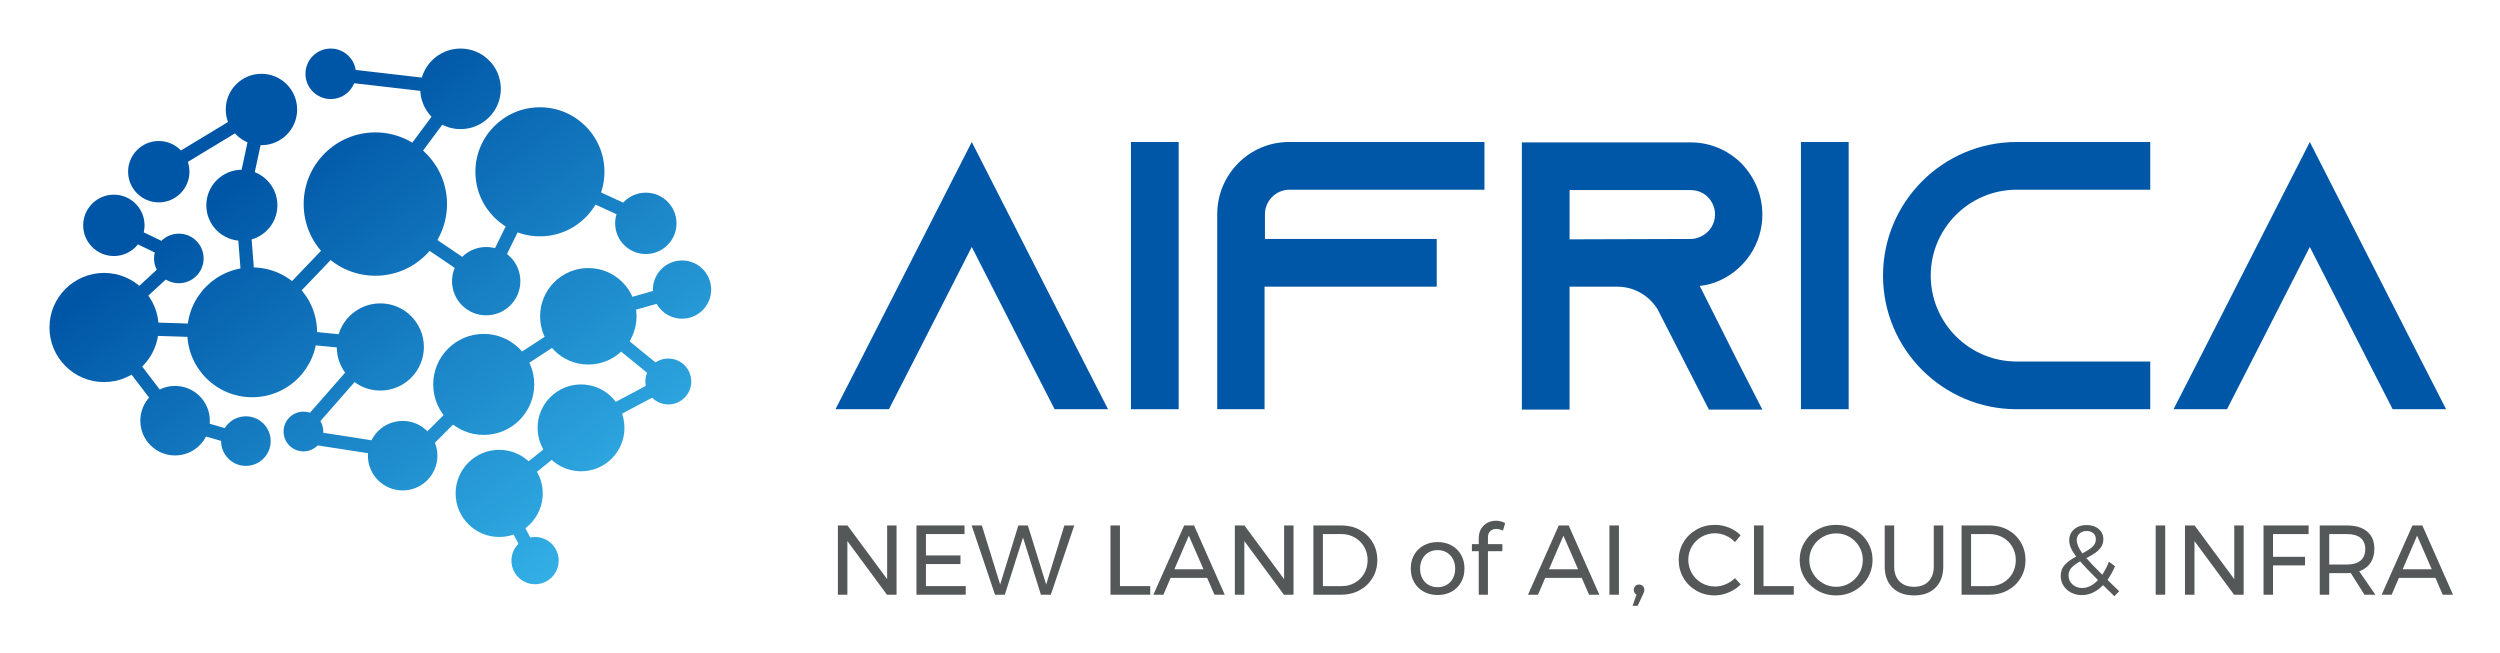 <svg xmlns="http://www.w3.org/2000/svg" role="img" viewBox="-12.30 1395.20 4019.60 1049.60"><title>AIFRICA (member) logo</title><defs><linearGradient id="a" x1="0" x2="1" y1="0" y2="0" gradientTransform="rotate(126.924 42.712 799.478) scale(657.681)" gradientUnits="userSpaceOnUse" spreadMethod="pad"><stop offset="0" stop-color="#36b5ea" stop-opacity="1"/><stop offset=".987" stop-color="#0056a6" stop-opacity="1"/><stop offset="1" stop-color="#0056a6" stop-opacity="1"/></linearGradient><linearGradient id="b" x1="0" x2="1" y1="0" y2="0" gradientTransform="rotate(126.924 33.22 780.331) scale(654.961)" gradientUnits="userSpaceOnUse" spreadMethod="pad"><stop offset="0" stop-color="#36b5ea" stop-opacity="1"/><stop offset=".987" stop-color="#0056a6" stop-opacity="1"/><stop offset="1" stop-color="#0056a6" stop-opacity="1"/></linearGradient><linearGradient id="c" x1="0" x2="1" y1="0" y2="0" gradientTransform="rotate(126.924 37.197 787.716) scale(659.128)" gradientUnits="userSpaceOnUse" spreadMethod="pad"><stop offset="0" stop-color="#36b5ea" stop-opacity="1"/><stop offset=".987" stop-color="#0056a6" stop-opacity="1"/><stop offset="1" stop-color="#0056a6" stop-opacity="1"/></linearGradient><linearGradient id="d" x1="0" x2="1" y1="0" y2="0" gradientTransform="rotate(126.924 68.313 850.63) scale(657.634)" gradientUnits="userSpaceOnUse" spreadMethod="pad"><stop offset="0" stop-color="#36b5ea" stop-opacity="1"/><stop offset=".987" stop-color="#0056a6" stop-opacity="1"/><stop offset="1" stop-color="#0056a6" stop-opacity="1"/></linearGradient><linearGradient id="e" x1="0" x2="1" y1="0" y2="0" gradientTransform="rotate(126.924 21.078 754.193) scale(659.462)" gradientUnits="userSpaceOnUse" spreadMethod="pad"><stop offset="0" stop-color="#36b5ea" stop-opacity="1"/><stop offset=".987" stop-color="#0056a6" stop-opacity="1"/><stop offset="1" stop-color="#0056a6" stop-opacity="1"/></linearGradient><linearGradient id="f" x1="0" x2="1" y1="0" y2="0" gradientTransform="rotate(126.924 53.213 819.87) scale(657.723)" gradientUnits="userSpaceOnUse" spreadMethod="pad"><stop offset="0" stop-color="#36b5ea" stop-opacity="1"/><stop offset=".987" stop-color="#0056a6" stop-opacity="1"/><stop offset="1" stop-color="#0056a6" stop-opacity="1"/></linearGradient><linearGradient id="g" x1="0" x2="1" y1="0" y2="0" gradientTransform="rotate(126.924 90.493 895.058) scale(658.908)" gradientUnits="userSpaceOnUse" spreadMethod="pad"><stop offset="0" stop-color="#36b5ea" stop-opacity="1"/><stop offset=".987" stop-color="#0056a6" stop-opacity="1"/><stop offset="1" stop-color="#0056a6" stop-opacity="1"/></linearGradient><linearGradient id="h" x1="0" x2="1" y1="0" y2="0" gradientTransform="rotate(126.924 72.045 858.326) scale(657.733)" gradientUnits="userSpaceOnUse" spreadMethod="pad"><stop offset="0" stop-color="#36b5ea" stop-opacity="1"/><stop offset=".987" stop-color="#0056a6" stop-opacity="1"/><stop offset="1" stop-color="#0056a6" stop-opacity="1"/></linearGradient><linearGradient id="i" x1="0" x2="1" y1="0" y2="0" gradientTransform="rotate(126.924 121.533 956.248) scale(657.58)" gradientUnits="userSpaceOnUse" spreadMethod="pad"><stop offset="0" stop-color="#36b5ea" stop-opacity="1"/><stop offset=".987" stop-color="#0056a6" stop-opacity="1"/><stop offset="1" stop-color="#0056a6" stop-opacity="1"/></linearGradient><linearGradient id="j" x1="0" x2="1" y1="0" y2="0" gradientTransform="rotate(126.924 117.853 950.35) scale(655.511)" gradientUnits="userSpaceOnUse" spreadMethod="pad"><stop offset="0" stop-color="#36b5ea" stop-opacity="1"/><stop offset=".987" stop-color="#0056a6" stop-opacity="1"/><stop offset="1" stop-color="#0056a6" stop-opacity="1"/></linearGradient><linearGradient id="k" x1="0" x2="1" y1="0" y2="0" gradientTransform="rotate(126.924 105.11 923.652) scale(657.712)" gradientUnits="userSpaceOnUse" spreadMethod="pad"><stop offset="0" stop-color="#36b5ea" stop-opacity="1"/><stop offset=".987" stop-color="#0056a6" stop-opacity="1"/><stop offset="1" stop-color="#0056a6" stop-opacity="1"/></linearGradient><linearGradient id="l" x1="0" x2="1" y1="0" y2="0" gradientTransform="rotate(126.924 35.554 782.844) scale(659.184)" gradientUnits="userSpaceOnUse" spreadMethod="pad"><stop offset="0" stop-color="#36b5ea" stop-opacity="1"/><stop offset=".987" stop-color="#0056a6" stop-opacity="1"/><stop offset="1" stop-color="#0056a6" stop-opacity="1"/></linearGradient><linearGradient id="m" x1="0" x2="1" y1="0" y2="0" gradientTransform="rotate(126.924 6.57 726.884) scale(657.698)" gradientUnits="userSpaceOnUse" spreadMethod="pad"><stop offset="0" stop-color="#36b5ea" stop-opacity="1"/><stop offset=".987" stop-color="#0056a6" stop-opacity="1"/><stop offset="1" stop-color="#0056a6" stop-opacity="1"/></linearGradient><linearGradient id="n" x1="0" x2="1" y1="0" y2="0" gradientTransform="rotate(126.924 59.317 832.525) scale(657.672)" gradientUnits="userSpaceOnUse" spreadMethod="pad"><stop offset="0" stop-color="#36b5ea" stop-opacity="1"/><stop offset=".987" stop-color="#0056a6" stop-opacity="1"/><stop offset="1" stop-color="#0056a6" stop-opacity="1"/></linearGradient><linearGradient id="o" x1="0" x2="1" y1="0" y2="0" gradientTransform="rotate(126.924 1.314 715.964) scale(657.624)" gradientUnits="userSpaceOnUse" spreadMethod="pad"><stop offset="0" stop-color="#36b5ea" stop-opacity="1"/><stop offset=".987" stop-color="#0056a6" stop-opacity="1"/><stop offset="1" stop-color="#0056a6" stop-opacity="1"/></linearGradient><linearGradient id="p" x1="0" x2="1" y1="0" y2="0" gradientTransform="rotate(126.924 -15.118 685.11) scale(655.264)" gradientUnits="userSpaceOnUse" spreadMethod="pad"><stop offset="0" stop-color="#36b5ea" stop-opacity="1"/><stop offset=".987" stop-color="#0056a6" stop-opacity="1"/><stop offset="1" stop-color="#0056a6" stop-opacity="1"/></linearGradient><linearGradient id="q" x1="0" x2="1" y1="0" y2="0" gradientTransform="rotate(126.924 -27.336 657.72) scale(659.487)" gradientUnits="userSpaceOnUse" spreadMethod="pad"><stop offset="0" stop-color="#36b5ea" stop-opacity="1"/><stop offset=".987" stop-color="#0056a6" stop-opacity="1"/><stop offset="1" stop-color="#0056a6" stop-opacity="1"/></linearGradient><linearGradient id="r" x1="0" x2="1" y1="0" y2="0" gradientTransform="rotate(126.924 -28.635 657.764) scale(656.604)" gradientUnits="userSpaceOnUse" spreadMethod="pad"><stop offset="0" stop-color="#36b5ea" stop-opacity="1"/><stop offset=".987" stop-color="#0056a6" stop-opacity="1"/><stop offset="1" stop-color="#0056a6" stop-opacity="1"/></linearGradient><linearGradient id="s" x1="0" x2="1" y1="0" y2="0" gradientTransform="rotate(126.924 1.043 719.048) scale(655.233)" gradientUnits="userSpaceOnUse" spreadMethod="pad"><stop offset="0" stop-color="#36b5ea" stop-opacity="1"/><stop offset=".987" stop-color="#0056a6" stop-opacity="1"/><stop offset="1" stop-color="#0056a6" stop-opacity="1"/></linearGradient><linearGradient id="t" x1="0" x2="1" y1="0" y2="0" gradientTransform="rotate(126.924 27.013 767.743) scale(657.697)" gradientUnits="userSpaceOnUse" spreadMethod="pad"><stop offset="0" stop-color="#36b5ea" stop-opacity="1"/><stop offset=".987" stop-color="#0056a6" stop-opacity="1"/><stop offset="1" stop-color="#0056a6" stop-opacity="1"/></linearGradient><linearGradient id="u" x1="0" x2="1" y1="0" y2="0" gradientTransform="rotate(126.924 -6.59 698.463) scale(659.706)" gradientUnits="userSpaceOnUse" spreadMethod="pad"><stop offset="0" stop-color="#36b5ea" stop-opacity="1"/><stop offset=".987" stop-color="#0056a6" stop-opacity="1"/><stop offset="1" stop-color="#0056a6" stop-opacity="1"/></linearGradient><linearGradient id="v" x1="0" x2="1" y1="0" y2="0" gradientTransform="rotate(126.924 14.169 739.086) scale(659.794)" gradientUnits="userSpaceOnUse" spreadMethod="pad"><stop offset="0" stop-color="#36b5ea" stop-opacity="1"/><stop offset=".987" stop-color="#0056a6" stop-opacity="1"/><stop offset="1" stop-color="#0056a6" stop-opacity="1"/></linearGradient><linearGradient id="w" x1="0" x2="1" y1="0" y2="0" gradientTransform="rotate(126.924 50.325 811.753) scale(659.428)" gradientUnits="userSpaceOnUse" spreadMethod="pad"><stop offset="0" stop-color="#36b5ea" stop-opacity="1"/><stop offset=".987" stop-color="#0056a6" stop-opacity="1"/><stop offset="1" stop-color="#0056a6" stop-opacity="1"/></linearGradient><linearGradient id="x" x1="0" x2="1" y1="0" y2="0" gradientTransform="rotate(126.924 100.776 915.252) scale(657.645)" gradientUnits="userSpaceOnUse" spreadMethod="pad"><stop offset="0" stop-color="#36b5ea" stop-opacity="1"/><stop offset=".987" stop-color="#0056a6" stop-opacity="1"/><stop offset="1" stop-color="#0056a6" stop-opacity="1"/></linearGradient><linearGradient id="y" x1="0" x2="1" y1="0" y2="0" gradientTransform="rotate(126.924 73.533 857.333) scale(660.266)" gradientUnits="userSpaceOnUse" spreadMethod="pad"><stop offset="0" stop-color="#36b5ea" stop-opacity="1"/><stop offset=".987" stop-color="#0056a6" stop-opacity="1"/><stop offset="1" stop-color="#0056a6" stop-opacity="1"/></linearGradient><linearGradient id="z" x1="0" x2="1" y1="0" y2="0" gradientTransform="rotate(126.924 97.79 909.973) scale(657.678)" gradientUnits="userSpaceOnUse" spreadMethod="pad"><stop offset="0" stop-color="#36b5ea" stop-opacity="1"/><stop offset=".987" stop-color="#0056a6" stop-opacity="1"/><stop offset="1" stop-color="#0056a6" stop-opacity="1"/></linearGradient><clipPath id="A" clipPathUnits="userSpaceOnUse"><path d="M0 3000h3000V0H0z"/></clipPath></defs><g transform="matrix(1.333 0 0 -1.333 0 4000)"><path fill="url(#a)" stroke="none" d="M388.774 1857.063l142.733-16.528-94.148-126.897-135.766-141.833-10.963 140.169 23.381 108.353 3.938 18.252-15.969-9.698-123.858-75.018 8.323-13.732 107.855 65.333-19.688-91.206-.231-1.167.074-1.154 11.751-150.365-150.072 4.9 77.194 71.395 8.689 7.996-10.622 5.153-79.769 38.523-7-14.51 69.135-33.395-82.917-76.671-5.371-4.97 4.424-5.809 85.651-112.411 1.593-2.103 2.601-.753 85.42-24.61 4.399 15.458-82.808 23.856-73.791 96.844 161.386-5.25 136.328-13.599-85.651-97.792-9.625-10.985 14.461-2.249 139.574-21.691 4.046-.646 2.892 2.87 83.051 83.072 120.456 78.435 82.53-67.253-94.597-50.226-.584-.316-.691-.534-98.692-79.09-5.189-4.156 3.135-5.895 43.263-81.068 14.194 7.582-40.128 75.138 92.847 74.387 104.706 55.612 10.72 5.675-9.408 7.692-84.521 68.881 98.193 27.987-4.411 15.507-113.043-32.217-14.851-4.229 3.427-2.807-116.907-76.147 4.374-6.758-5.712 5.725-80.705-80.731-121.053 18.849 86.296 98.545 10.294 11.738-15.555 1.557-135.624 13.526 130.799 136.608 129.729-87.938 7.656-5.188 4.072 8.312 61.357 124.881 116.496-53.387 6.684 14.631-123.616 56.657-7.097 3.244-3.465-7.036-60.725-123.617-120.506 81.689 99.165 133.679 8.313 11.205-13.855 1.604-156.598 18.132z"/><path fill="url(#b)" stroke="none" d="M607.667 1277.871c0-15.715 12.748-28.486 28.485-28.486 15.725 0 28.499 12.771 28.499 28.486 0 15.75-12.774 28.51-28.499 28.51-15.737 0-28.485-12.76-28.485-28.51"/><path fill="url(#c)" stroke="none" d="M540.341 1358.94c0-29.02 23.527-52.559 52.549-52.559 29.019 0 52.547 23.539 52.547 52.559 0 29.033-23.528 52.571-52.547 52.571-29.022 0-52.549-23.538-52.549-52.571"/><path fill="url(#d)" stroke="none" d="M639.215 1438.017c0-28.935 23.454-52.379 52.378-52.379 28.923 0 52.378 23.444 52.378 52.379 0 28.923-23.455 52.378-52.378 52.378-28.924 0-52.378-23.455-52.378-52.378"/><path fill="url(#e)" stroke="none" d="M434.528 1404.464c0-23.163 18.764-41.927 41.94-41.927 23.138 0 41.902 18.764 41.902 41.927 0 23.149-18.764 41.914-41.902 41.914-23.176 0-41.94-18.765-41.94-41.914"/><path fill="url(#f)" stroke="none" d="M513.314 1490.395c0-33.639 27.282-60.909 60.933-60.909 33.638 0 60.933 27.27 60.933 60.909 0 33.663-27.295 60.946-60.933 60.946-33.651 0-60.933-27.283-60.933-60.946"/><path fill="url(#g)" stroke="none" d="M642.229 1572.583c0-32.131 26.03-58.187 58.186-58.187 32.131 0 58.163 26.056 58.163 58.187 0 32.143-26.032 58.174-58.163 58.174-32.156 0-58.186-26.031-58.186-58.174"/><path fill="url(#h)" stroke="none" d="M536.016 1614.934c0-22.749 18.446-41.198 41.197-41.198 22.774 0 41.221 18.449 41.221 41.198 0 22.75-18.447 41.209-41.221 41.209-22.751 0-41.197-18.459-41.197-41.209"/><path fill="url(#i)" stroke="none" d="M732.742 1684.691c0-20.441 16.576-37.017 37.017-37.017 20.438 0 37.005 16.576 37.005 37.017 0 20.452-16.567 37.016-37.005 37.016-20.441 0-37.017-16.564-37.017-37.016"/><path fill="url(#j)" stroke="none" d="M778.325 1604.8c0-19.384 15.714-35.122 35.121-35.122 19.396 0 35.133 15.738 35.133 35.122 0 19.383-15.737 35.132-35.133 35.132-19.407 0-35.121-15.749-35.121-35.132"/><path fill="url(#k)" stroke="none" d="M564.184 1746.863c0-42.995 34.842-77.825 77.826-77.825 43.008 0 77.85 34.83 77.85 77.825 0 42.984-34.842 77.838-77.85 77.838-42.984 0-77.826-34.854-77.826-77.838"/><path fill="url(#l)" stroke="none" d="M396.953 1535.59c0-29.032 23.528-52.585 52.56-52.585 29.033 0 52.559 23.553 52.559 52.585s-23.526 52.584-52.559 52.584c-29.032 0-52.56-23.552-52.56-52.584"/><path fill="url(#m)" stroke="none" d="M216.645 1553.248c0-43.263 35.06-78.313 78.311-78.313 43.24 0 78.299 35.05 78.299 78.313 0 43.239-35.059 78.288-78.299 78.288-43.251 0-78.311-35.049-78.311-78.288"/><path fill="url(#n)" stroke="none" d="M357.056 1707.927c0-47.749 38.718-86.442 86.465-86.442 47.724 0 86.442 38.693 86.442 86.442 0 47.747-38.718 86.453-86.442 86.453-47.747 0-86.465-38.706-86.465-86.453"/><path fill="url(#o)" stroke="none" d="M332.824 1433.582c0-13.234 10.731-23.952 23.964-23.952 13.224 0 23.929 10.718 23.929 23.952 0 13.233-10.705 23.964-23.929 23.964-13.233 0-23.964-10.731-23.964-23.964"/><path fill="url(#p)" stroke="none" d="M257.466 1422.036c0-16.527 13.391-29.895 29.907-29.895s29.907 13.368 29.907 29.895c0 16.517-13.391 29.907-29.907 29.907s-29.907-13.39-29.907-29.907"/><path fill="url(#q)" stroke="none" d="M160.015 1446.646c0-23.152 18.775-41.927 41.925-41.927 23.164 0 41.928 18.775 41.928 41.927 0 23.163-18.764 41.938-41.928 41.938-23.15 0-41.925-18.775-41.925-41.938"/><path fill="url(#r)" stroke="none" d="M50.446 1559.058c0-36.361 29.482-65.831 65.856-65.831 36.36 0 65.83 29.47 65.83 65.831 0 36.359-29.47 65.842-65.83 65.842-36.374 0-65.856-29.483-65.856-65.842"/><path fill="url(#s)" stroke="none" d="M176.589 1642.361c0-16.513 13.393-29.893 29.909-29.893 16.502 0 29.882 13.38 29.882 29.893 0 16.518-13.38 29.899-29.882 29.899-16.516 0-29.909-13.381-29.909-29.899"/><path fill="url(#t)" stroke="none" d="M239.626 1706.492c0-23.698 19.2-42.862 42.888-42.862 23.647 0 42.86 19.164 42.86 42.862 0 23.649-19.213 42.852-42.86 42.852-23.688 0-42.888-19.203-42.888-42.852"/><path fill="url(#u)" stroke="none" d="M91.108 1682.284c0-20.428 16.576-37.005 37.017-37.005 20.428 0 37.005 16.577 37.005 37.005 0 20.416-16.577 37.004-37.005 37.004-20.441 0-37.017-16.588-37.017-37.004"/><path fill="url(#v)" stroke="none" d="M145.285 1746.984c0-20.416 16.551-36.991 36.993-36.991 20.428 0 37.004 16.575 37.004 36.991 0 20.442-16.576 37.017-37.004 37.017-20.442 0-36.993-16.575-36.993-37.017"/><path fill="url(#w)" stroke="none" d="M263.068 1822.027c0-23.783 19.275-43.056 43.069-43.056 23.782 0 43.044 19.273 43.044 43.056 0 23.759-19.262 43.045-43.044 43.045-23.794 0-43.069-19.286-43.069-43.045"/><path fill="url(#x)" stroke="none" d="M497.674 1846.928c0-26.845 21.764-48.598 48.611-48.598 26.819 0 48.596 21.753 48.596 48.598 0 26.844-21.777 48.598-48.596 48.598-26.847 0-48.611-21.754-48.611-48.598"/><path fill="url(#y)" stroke="none" d="M359.219 1865.072c0-16.82 13.635-30.468 30.455-30.468 16.843 0 30.478 13.648 30.478 30.468 0 16.819-13.635 30.454-30.478 30.454-16.82 0-30.455-13.635-30.455-30.454"/><path fill="url(#z)" stroke="none" d="M769.224 1493.943c0-15.289 12.395-27.672 27.671-27.672s27.671 12.383 27.671 27.672c0 15.276-12.395 27.672-27.671 27.672s-27.671-12.396-27.671-27.672"/><path fill="#0057a7" fill-opacity="1" fill-rule="nonzero" stroke="none" d="M1327.276 1460.49h-64.467l-29.47 57.558-70.449 138.14-70.45-138.14-29.47-57.558h-64.466l29.469 57.558 134.917 264.765 134.916-264.765z"/><path fill="#0057a7" fill-opacity="1" fill-rule="nonzero" stroke="none" d="M1354.909 1782.813h57.558V1460.49h-57.558z"/><g clip-path="url(#A)"><path fill="#0057a7" fill-opacity="1" fill-rule="nonzero" stroke="none" d="M1781.291 1782.813v-57.557h-235.295c-16.117 0-29.471-13.353-29.471-29.47v-29.93h207.209v-57.557h-207.67v-147.808h-57.096v235.295c0 47.89 38.683 87.027 86.567 87.027z"/><path fill="#0057a7" fill-opacity="1" fill-rule="nonzero" stroke="none" d="M2029.951 1665.855c4.141 0 8.287.921 11.973 2.764 10.588 4.606 17.498 15.195 17.498 26.706 0 10.589-5.528 17.959-8.752 21.183-3.686 3.68-10.59 8.286-20.719 8.286h-145.965v-59.399zm57.098-148.27l29.468-57.557h-64.466l-29.469 57.557-30.852 60.322-1.383 2.763c-10.126 16.578-28.087 27.628-48.804 27.628h-57.557v-148.27h-57.562v322.324h203.527c23.943 0 45.588-9.668 61.244-25.324 15.651-16.117 25.322-37.761 25.322-61.703 0-34.998-20.722-65.388-50.652-79.202-7.826-3.68-16.117-5.983-24.863-6.904z"/><path fill="#0057a7" fill-opacity="1" fill-rule="nonzero" stroke="none" d="M2163.031 1782.813h57.564V1460.49h-57.564z"/><path fill="#0057a7" fill-opacity="1" fill-rule="nonzero" stroke="none" d="M2319.588 1621.65c0-57.097 46.506-103.604 103.604-103.604h161.162v-57.559h-161.162c-88.87 0-161.163 72.293-161.163 161.163s72.293 161.162 161.163 161.162h161.162v-57.558h-161.162c-57.098 0-103.604-46.507-103.604-103.604"/><path fill="#0057a7" fill-opacity="1" fill-rule="nonzero" stroke="none" d="M2941.219 1460.49h-64.461l-29.471 57.558-70.455 138.14-70.449-138.14-29.469-57.558h-64.463l29.471 57.558 134.91 264.765 134.916-264.765z"/><path fill="#545858" fill-opacity="1" fill-rule="nonzero" stroke="none" d="M1060.845 1320.297h11.338v-83.541h-11.577l-47.734 64.684v-64.684h-11.46v83.541h11.577l47.856-64.805z"/><path fill="#545858" fill-opacity="1" fill-rule="nonzero" stroke="none" d="M1096.17 1320.297h58.001v-10.383h-46.541v-25.779h41.646v-10.383h-41.646v-26.611h47.973v-10.385h-59.433z"/><path fill="#545858" fill-opacity="1" fill-rule="nonzero" stroke="none" d="M1274.591 1320.297h11.933l-28.288-83.541h-11.932l-21.6 68.978-21.961-68.978h-11.816l-28.165 83.541h12.293l22.077-71.248 21.961 71.248h11.46l22.078-71.248z"/><path fill="#545858" fill-opacity="1" fill-rule="nonzero" stroke="none" d="M1330.2 1320.297h11.46v-73.156h36.519v-10.385H1330.2z"/><path fill="#545858" fill-opacity="1" fill-rule="nonzero" stroke="none" d="M1407.293 1267.43h35.086l-17.659 40.574zm48.334-30.674l-8.83 20.291h-44.038l-8.713-20.291h-12.054l37.117 83.541h11.932l37.001-83.541z"/><path fill="#545858" fill-opacity="1" fill-rule="nonzero" stroke="none" d="M1539.647 1320.297h11.338v-83.541h-11.576l-47.735 64.684v-64.684h-11.461v83.541h11.577l47.857-64.805z"/><path fill="#545858" fill-opacity="1" fill-rule="nonzero" stroke="none" d="M1625.035 1251.197c4.734 2.703 8.475 6.443 11.223 11.215 2.742 4.779 4.117 10.107 4.117 15.996 0 5.965-1.393 11.338-4.178 16.111-2.787 4.772-6.582 8.53-11.4 11.278-4.811 2.746-10.162 4.117-16.049 4.117h-22.317v-62.774h22.793c5.805 0 11.079 1.348 15.811 4.057m5.973 63.668c6.56-3.619 11.709-8.613 15.451-14.975 3.74-6.365 5.609-13.486 5.609-21.367 0-7.875-1.892-14.994-5.666-21.361-3.785-6.365-8.972-11.354-15.578-14.979-6.603-3.619-14.002-5.427-22.199-5.427h-33.654v83.541h34.015c8.113 0 15.455-1.809 22.022-5.432"/><path fill="#545858" fill-opacity="1" fill-rule="nonzero" stroke="none" d="M1713.828 1287.715c-3.225-1.91-5.732-4.557-7.52-7.937-1.794-3.379-2.687-7.219-2.687-11.516 0-4.379.893-8.274 2.687-11.693 1.788-3.424 4.295-6.071 7.52-7.936 3.219-1.871 6.898-2.809 11.039-2.809 4.057 0 7.697.938 10.916 2.809 3.225 1.865 5.732 4.512 7.52 7.936 1.793 3.419 2.685 7.314 2.685 11.693 0 4.297-.892 8.137-2.685 11.516-1.788 3.38-4.295 6.027-7.52 7.937-3.219 1.908-6.859 2.863-10.916 2.863-4.141 0-7.82-.955-11.039-2.863m27.805 8.475c4.894-2.709 8.713-6.467 11.455-11.278 2.746-4.818 4.117-10.322 4.117-16.527 0-6.211-1.371-11.738-4.117-16.588-2.742-4.857-6.561-8.637-11.455-11.34-4.895-2.707-10.485-4.062-16.766-4.062-6.367 0-11.994 1.355-16.889 4.062-4.894 2.703-8.714 6.461-11.455 11.279-2.748 4.811-4.117 10.36-4.117 16.649 0 6.205 1.369 11.709 4.117 16.527 2.741 4.811 6.561 8.569 11.455 11.278 4.895 2.703 10.522 4.056 16.889 4.056 6.281 0 11.871-1.353 16.766-4.056"/><path fill="#545858" fill-opacity="1" fill-rule="nonzero" stroke="none" d="M1788.357 1313.494c-1.91-1.748-2.865-4.258-2.865-7.521v-8.231h17.422v-8.475h-17.422v-52.511h-11.1v52.511h-8.234v8.475h8.234v6.799c0 4.617.973 8.537 2.926 11.756 1.947 3.224 4.512 5.648 7.697 7.281 3.18 1.631 6.604 2.447 10.262 2.447 3.502 0 7.158-.955 10.982-2.863l-2.631-9.068c-2.863 1.347-5.566 2.025-8.113 2.025-2.863 0-5.25-.877-7.158-2.625"/><path fill="#545858" fill-opacity="1" fill-rule="nonzero" stroke="none" d="M1859.123 1267.43h35.092l-17.666 40.574zm48.334-30.674l-8.83 20.291h-44.039l-8.713-20.291h-12.049l37.111 83.541h11.938l36.996-83.541z"/><path fill="#545858" fill-opacity="1" fill-rule="nonzero" stroke="none" d="M1932.041 1320.297h11.461v-83.541h-11.461z"/><path fill="#545858" fill-opacity="1" fill-rule="nonzero" stroke="none" d="M1972.322 1247.256c1.232-1.193 1.848-2.785 1.848-4.771 0-.877-.178-1.788-.537-2.743-.356-.955-.733-1.871-1.133-2.748l-6.444-13.601h-6.088l4.774 13.486c-1.117.555-1.949 1.326-2.504 2.324-.561.994-.838 2.088-.838 3.282 0 1.908.615 3.478 1.854 4.716 1.232 1.233 2.757 1.848 4.589 1.848 1.754 0 3.241-.6 4.479-1.793"/><path fill="#545858" fill-opacity="1" fill-rule="nonzero" stroke="none" d="M2072.393 1308.066c-4.219 1.863-8.553 2.803-13.01 2.803-5.888 0-11.299-1.432-16.228-4.297-4.934-2.863-8.834-6.742-11.698-11.637-2.865-4.89-4.296-10.285-4.296-16.174 0-5.804 1.431-11.175 4.296-16.109 2.864-4.936 6.764-8.83 11.698-11.695 4.929-2.864 10.34-4.295 16.228-4.295 4.373 0 8.674.894 12.893 2.685 4.213 1.787 7.953 4.237 11.217 7.338l6.92-7.519c-4.219-4.135-9.114-7.377-14.68-9.725-5.567-2.348-11.217-3.523-16.944-3.523-7.958 0-15.24 1.892-21.843 5.671-6.606 3.78-11.817 8.93-15.635 15.457-3.818 6.52-5.727 13.725-5.727 21.6 0 7.797 1.932 14.934 5.788 21.422 3.857 6.482 9.13 11.594 15.812 15.334 6.688 3.74 14.041 5.611 22.082 5.611 5.807 0 11.434-1.093 16.883-3.285 5.451-2.187 10.168-5.266 14.146-9.246l-6.802-8.236c-3.186 3.341-6.883 5.949-11.1 7.82"/><path fill="#545858" fill-opacity="1" fill-rule="nonzero" stroke="none" d="M2106.4 1320.297h11.461v-73.156h36.518v-10.385H2106.4z"/><path fill="#545858" fill-opacity="1" fill-rule="nonzero" stroke="none" d="M2189.398 1306.451c-4.973-2.863-8.93-6.744-11.871-11.633-2.947-4.894-4.418-10.283-4.418-16.172 0-5.888 1.471-11.299 4.418-16.234 2.941-4.934 6.898-8.852 11.871-11.754 4.973-2.902 10.361-4.357 16.172-4.357 5.807 0 11.162 1.455 16.051 4.357 4.894 2.902 8.791 6.82 11.699 11.754 2.902 4.935 4.357 10.346 4.357 16.234 0 5.889-1.455 11.278-4.357 16.172-2.908 4.889-6.805 8.77-11.699 11.633-4.889 2.863-10.244 4.295-16.051 4.295-5.811 0-11.199-1.432-16.172-4.295m38.195 8.951c6.721-3.74 12.032-8.851 15.928-15.334 3.9-6.488 5.85-13.625 5.85-21.422 0-7.799-1.95-14.978-5.85-21.545-3.896-6.56-9.207-11.732-15.928-15.511-6.726-3.78-14.109-5.672-22.138-5.672-8.043 0-15.418 1.892-22.139 5.672-6.727 3.779-12.037 8.951-15.934 15.511-3.902 6.567-5.849 13.746-5.849 21.545 0 7.797 1.947 14.934 5.849 21.422 3.897 6.483 9.19 11.594 15.873 15.334 6.682 3.74 14.08 5.612 22.2 5.612 8.029 0 15.412-1.872 22.138-5.612"/><path fill="#545858" fill-opacity="1" fill-rule="nonzero" stroke="none" d="M2281.898 1252.807c4.25-4.336 10.123-6.506 17.604-6.506 7.398 0 13.203 2.17 17.421 6.506 4.217 4.334 6.327 10.361 6.327 18.08v49.41h11.455v-49.41c0-10.898-3.125-19.451-9.369-25.656-6.243-6.205-14.856-9.313-25.834-9.313-11.061 0-19.735 3.108-26.018 9.313-6.287 6.205-9.43 14.758-9.43 25.656v49.41h11.455v-49.41c0-7.719 2.131-13.746 6.389-18.08"/><path fill="#545858" fill-opacity="1" fill-rule="nonzero" stroke="none" d="M2406.848 1251.197c4.732 2.703 8.475 6.443 11.221 11.215 2.742 4.779 4.119 10.107 4.119 15.996 0 5.965-1.395 11.338-4.18 16.111-2.785 4.772-6.582 8.53-11.4 11.278-4.811 2.746-10.16 4.117-16.049 4.117h-22.315v-62.774h22.791c5.805 0 11.079 1.348 15.813 4.057m5.971 63.668c6.56-3.619 11.711-8.613 15.451-14.975 3.74-6.365 5.611-13.486 5.611-21.367 0-7.875-1.892-14.994-5.666-21.361-3.785-6.365-8.974-11.354-15.58-14.979-6.603-3.619-14.002-5.427-22.193-5.427h-33.66v83.541h34.015c8.114 0 15.457-1.809 22.022-5.432"/><path fill="#545858" fill-opacity="1" fill-rule="nonzero" stroke="none" d="M2502.498 1286.643c5.328 2.781 9.369 5.406 12.115 7.877 2.742 2.463 4.119 5.488 4.119 9.068 0 3.024-1 5.45-2.986 7.282-1.986 1.83-4.656 2.746-7.998 2.746-3.656 0-6.582-1.061-8.768-3.162-2.193-2.11-3.285-4.758-3.285-7.938 0-4.379 2.27-9.668 6.803-15.873m18.859-32.221c-9.39 9.307-16.589 16.826-21.599 22.555-4.463-2.471-7.899-5.012-10.33-7.637-2.424-2.625-3.635-5.695-3.635-9.191 0-4.457 1.588-8.113 4.773-10.983 3.18-2.865 7.077-4.296 11.694-4.296 6.603 0 12.97 3.181 19.097 9.552m19.69-19.459l-13.608 13.369c-3.74-3.9-7.775-6.88-12.109-8.951-4.34-2.07-8.814-3.101-13.426-3.101-4.695 0-8.996.992-12.892 2.984-3.895 1.988-6.981 4.752-9.246 8.293-2.27 3.541-3.401 7.498-3.401 11.875 0 5.406 1.647 9.885 4.949 13.426 3.303 3.541 7.86 6.859 13.663 9.967-2.862 3.736-4.971 7.177-6.321 10.324-1.353 3.14-2.031 6.221-2.031 9.246 0 5.41 1.949 9.828 5.85 13.246 3.896 3.42 8.953 5.135 15.158 5.135 5.965 0 10.816-1.594 14.556-4.774 3.741-3.185 5.612-7.281 5.612-12.293 0-3.58-.94-6.742-2.803-9.49-1.871-2.742-4.219-5.09-7.043-7.043-2.824-1.947-6.389-4.035-10.684-6.265 3.979-4.612 10.383-11.293 19.213-20.045 3.186 4.849 5.85 10.099 7.998 15.75l7.399-5.489c-2.465-5.888-5.49-11.379-9.069-16.466l14.084-13.725z"/><path fill="#545858" fill-opacity="1" fill-rule="nonzero" stroke="none" d="M2590.93 1320.297h11.461v-83.541h-11.461z"/><path fill="#545858" fill-opacity="1" fill-rule="nonzero" stroke="none" d="M2685.688 1320.297h11.338v-83.541h-11.576l-47.735 64.684v-64.684h-11.461v83.541h11.579l47.855-64.805z"/><path fill="#545858" fill-opacity="1" fill-rule="nonzero" stroke="none" d="M2721.012 1320.297h54.422l-.117-10.383h-42.844v-27.449h38.549v-10.385h-38.549v-35.324h-11.461z"/><path fill="#545858" fill-opacity="1" fill-rule="nonzero" stroke="none" d="M2821.498 1273.158c7.164 0 12.652 1.57 16.471 4.711 3.818 3.141 5.728 7.775 5.728 13.902 0 5.971-1.91 10.485-5.728 13.547-3.819 3.065-9.307 4.596-16.471 4.596h-21.24v-36.756zm21.244-36.402l-16.588 26.256c-1.91-.161-3.457-.239-4.656-.239h-21.24v-26.017h-11.459v83.541h32.699c10.584 0 18.758-2.448 24.529-7.342 5.768-4.889 8.653-11.832 8.653-20.822 0-6.766-1.577-12.454-4.717-17.067-3.141-4.617-7.658-7.959-13.547-10.029l19.457-28.281z"/><path fill="#545858" fill-opacity="1" fill-rule="nonzero" stroke="none" d="M2888.807 1267.43h35.092l-17.666 40.574zm48.332-30.674l-8.828 20.291h-44.039l-8.713-20.291h-12.049l37.111 83.541h11.938l36.996-83.541z"/></g></g></svg>